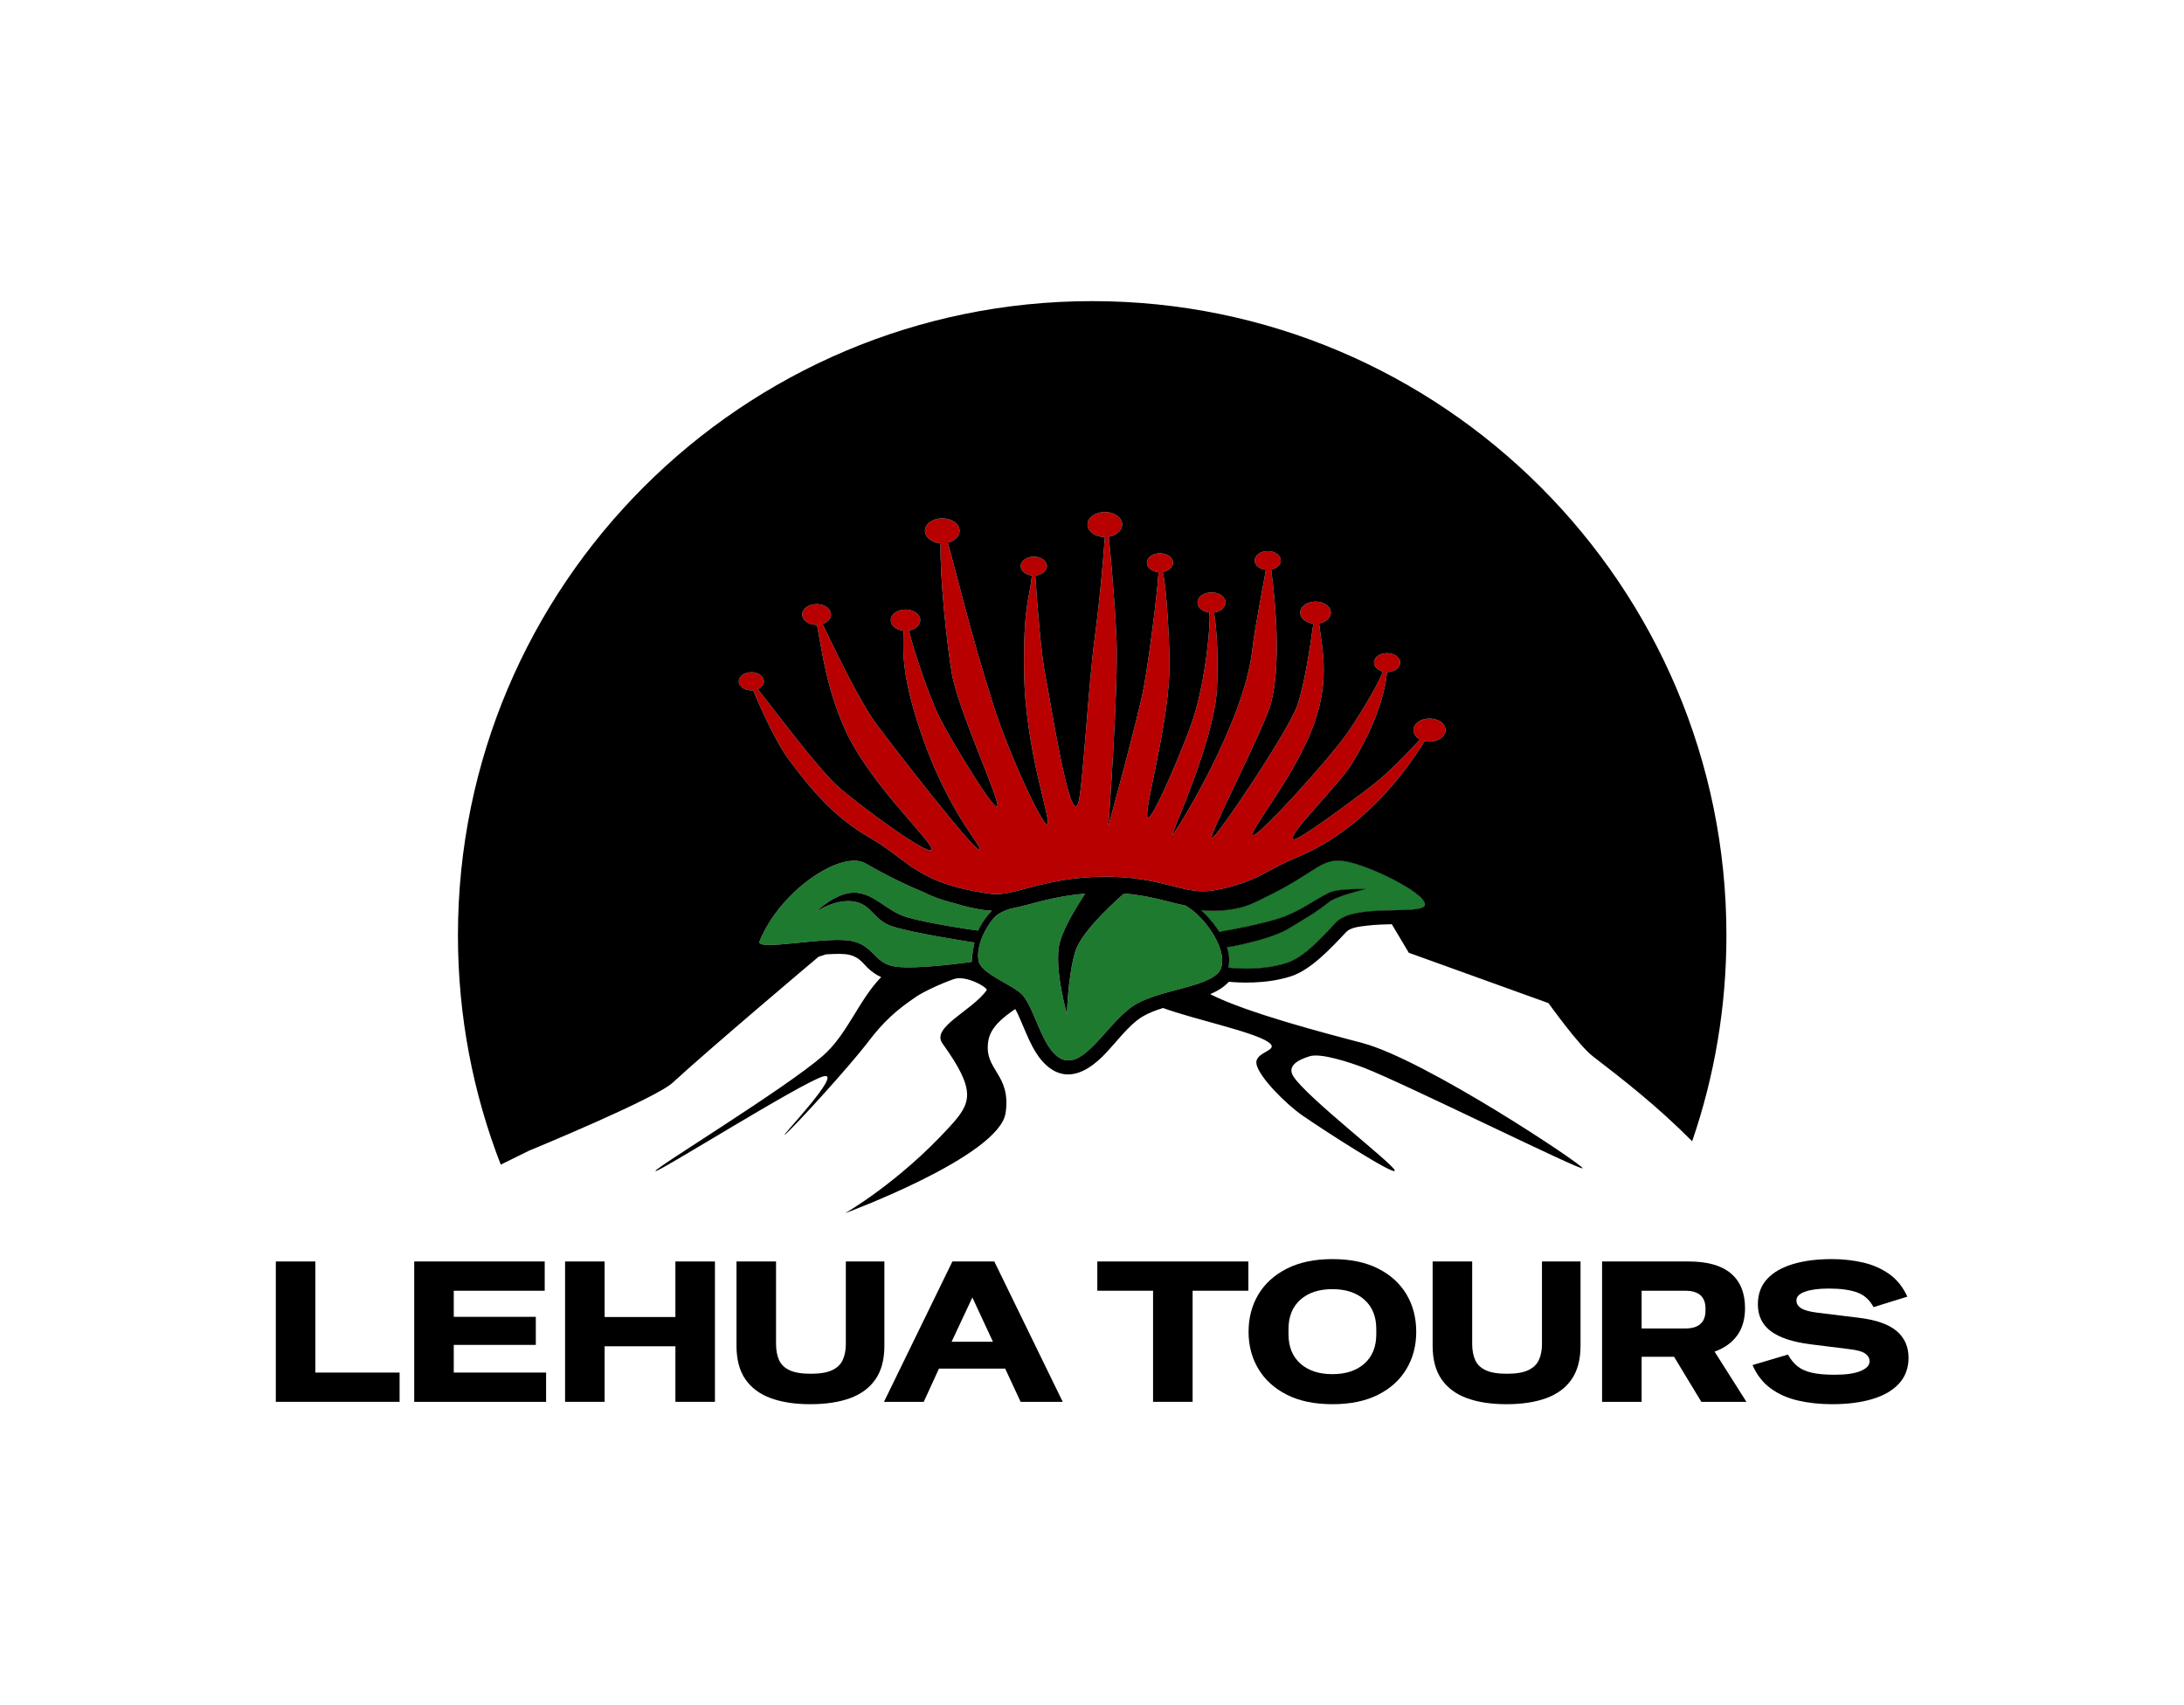 <svg xmlns="http://www.w3.org/2000/svg" xmlns:xlink="http://www.w3.org/1999/xlink" width="100%" height="100%" viewBox="0 0 2501 1953" style="fill-rule:evenodd;clip-rule:evenodd;stroke-linejoin:round;stroke-miterlimit:2;"><rect id="LT---Logo-1" x=".704" y=".231" width="2500" height="1952.68" style="fill:none;"/><g><path d="M315.857 1605.55v-160.751h45.282v127.243h96.451v33.508H315.857z" style="fill-rule:nonzero;"/><path d="M474.344 1605.55v-160.751h149.431v33.509H519.626v29.886h93.96v32.15h-93.96v31.698H625.36v33.508H474.344z" style="fill-rule:nonzero;"/><path d="M647.095 1605.55v-160.751h45.282v63.621h81.055v-63.621h45.282v160.751h-45.282v-63.621h-81.055v63.621h-45.282z" style="fill-rule:nonzero;"/><path d="M927.843 1608.27c-17.509.0-32.565-2.302-45.168-6.905-12.604-4.604-22.302-11.811-29.094-21.622-6.792-9.811-10.188-22.641-10.188-38.49v-96.451h45.282v94.413c0 7.094 1.132 13.207 3.396 18.339 2.264 5.132 6.264 9.057 11.999 11.774 5.736 2.717 13.887 4.075 24.453 4.075 10.415.0 18.528-1.358 24.339-4.075 5.811-2.717 9.886-6.642 12.226-11.774 2.339-5.132 3.509-11.245 3.509-18.339v-94.413h44.15v96.451c0 15.849-3.396 28.679-10.188 38.49-6.793 9.811-16.49 17.018-29.094 21.622-12.603 4.603-27.811 6.905-45.622 6.905z" style="fill-rule:nonzero;"/><path d="M1012.29 1605.55l78.338-160.751h47.999l78.338 160.751h-48.225l-17.66-38.037h-75.848l-17.433 38.037h-45.509zm77.433-68.828h47.319l-23.546-50.716-23.773 50.716z" style="fill-rule:nonzero;"/><path d="M1320.44 1605.55v-127.242h-63.847v-33.509h172.977v33.509h-63.848v127.242h-45.282z" style="fill-rule:nonzero;"/><path d="M1525.79 1608.27c-20.377.0-37.697-3.585-51.961-10.754-14.264-7.17-25.169-17.019-32.716-29.547-7.547-12.528-11.321-26.716-11.321-42.565.0-15.999 3.736-30.263 11.208-42.791 7.471-12.528 18.377-22.415 32.716-29.66 14.339-7.245 31.697-10.868 52.074-10.868 20.528.0 37.924 3.585 52.188 10.755 14.263 7.169 25.131 17.018 32.603 29.546 7.471 12.528 11.207 26.868 11.207 43.018.0 15.849-3.736 30.037-11.207 42.565-7.472 12.528-18.34 22.377-32.603 29.547-14.264 7.169-31.66 10.754-52.188 10.754zm0-34.414c15.396.0 27.622-4.038 36.679-12.113 9.056-8.075 13.584-19.283 13.584-33.622v-5.887c0-14.339-4.528-25.546-13.584-33.621-9.057-8.076-21.283-12.113-36.679-12.113-15.396.0-27.622 4.037-36.678 12.113-9.057 8.075-13.585 19.282-13.585 33.621v5.887c0 14.339 4.528 25.547 13.585 33.622 9.056 8.075 21.282 12.113 36.678 12.113z" style="fill-rule:nonzero;"/><path d="M1725.03 1608.27c-17.509.0-32.565-2.302-45.169-6.905-12.603-4.604-22.301-11.811-29.094-21.622-6.792-9.811-10.188-22.641-10.188-38.49v-96.451h45.282v94.413c0 7.094 1.132 13.207 3.396 18.339 2.264 5.132 6.264 9.057 12 11.774 5.736 2.717 13.886 4.075 24.452 4.075 10.415.0 18.528-1.358 24.339-4.075s9.887-6.642 12.226-11.774c2.34-5.132 3.51-11.245 3.51-18.339v-94.413h44.15v96.451c0 15.849-3.397 28.679-10.189 38.49-6.792 9.811-16.49 17.018-29.094 21.622-12.603 4.603-27.81 6.905-45.621 6.905z" style="fill-rule:nonzero;"/><path d="M1834.62 1605.55v-160.751h99.168c21.433.0 37.546 4.566 48.338 13.698 10.793 9.132 16.189 22.377 16.189 39.735.0 12.528-2.981 22.943-8.944 31.245-5.962 8.301-14.603 14.49-25.923 18.565l36.452 57.508h-51.622l-31.245-51.621h-37.131v51.621h-45.282zm95.092-127.242h-49.81v43.244h49.81c15.547.0 23.321-6.868 23.321-20.603v-2.264c0-13.585-7.774-20.377-23.321-20.377z" style="fill-rule:nonzero;"/><path d="M2098.16 1608.27c-14.037.0-27.093-1.396-39.168-4.188-12.076-2.793-22.566-7.472-31.471-14.038-8.906-6.566-15.774-15.433-20.604-26.603l40.528-12c3.018 5.434 6.603 9.849 10.754 13.245s9.623 5.887 16.415 7.472 15.547 2.377 26.263 2.377c13.132.0 23.094-1.434 29.886-4.302 6.793-2.867 10.189-6.566 10.189-11.094.0-3.471-1.66-6.415-4.981-8.83-3.321-2.415-9.66-4.151-19.019-5.207l-43.697-5.434c-20.226-2.566-35.32-7.547-45.282-14.943s-14.943-17.66-14.943-30.792c0-11.622 3.472-21.245 10.415-28.867 6.943-7.623 16.792-13.358 29.547-17.207 12.754-3.849 27.659-5.774 44.716-5.774 12.377.0 24.188 1.283 35.433 3.849s21.282 6.944 30.112 13.132c8.83 6.189 15.811 14.868 20.943 26.037l-38.716 12c-4.528-8.453-10.905-14.113-19.132-16.981-8.226-2.868-18.98-4.302-32.263-4.302-11.169.0-20.113 1.17-26.83 3.51-6.716 2.339-10.075 5.698-10.075 10.075.0 3.774 1.849 6.792 5.547 9.056 3.698 2.265 9.774 3.925 18.226 4.981l47.999 5.887c19.622 2.415 33.962 7.472 43.018 15.17s13.585 17.886 13.585 30.565c0 11.773-3.623 21.622-10.868 29.546-7.245 7.925-17.434 13.849-30.565 17.774-13.132 3.924-28.453 5.886-45.962 5.886z" style="fill-rule:nonzero;"/></g><path d="M1424.44 1061.88c-1.785.37-3.532.726-5.227 1.065l-.123-.377c1.434-.175 3.244-.404 5.35-.688zm65.924-365.151c-.619-1.447-1.093-3.094-1.374-4.967.257 1.717.746 3.35 1.433 4.869l-.059.098zm32.894 1.288c1.161-2.08 1.935-4.416 2.217-6.918-.318 2.824-1.092 5.154-2.152 7.076l-.065-.158z"/><path d="M1424.44 1061.88c-1.785.37-3.532.726-5.227 1.065l-.123-.377c1.434-.175 3.244-.404 5.35-.688z" style="fill:#2b9d42;"/><path d="M1584.42 1042.78c-21.588.736-44.549 2.994-54.65 13.776-16.083 17.166-35.909 39.627-56.107 46.246-31.616 10.359-67.319 5.372-67.319 5.372s1.552-3.798 1.183-10.654c-.186-3.47-.864-7.724-2.485-12.665 2.502-.305 6.062-.897 10.298-1.732 2.164-.426 4.504-.916 6.97-1.462 17.306-3.836 40.783-10.477 52.774-17.795 22.013-13.433 29.522-17.213 46.986-30.829 8.98-7.002 42.008-14.768 42.008-14.768s-31.013-1.039-41.805 4.011c-2.168 1.015-4.312 2.12-6.458 3.292-13.022 7.116-26.116 16.748-45.211 24.186-11.274 4.391-30.22 8.821-46.164 12.122-2.106.284-3.916.513-5.35.688l.123.377c-2.579.517-5.036.997-7.318 1.435-9.249 1.775-15.63 2.854-15.63 2.854-8.663-13.709-20.761-24.956-20.761-24.956s.34.06.999.144c3.878.49 21.915 2.519 43.896-2.9 10.876-2.682 20.382-7.743 34.213-14.622 54.096-26.905 58.799-43.324 86.854-38.268 27.736 4.998 91.228 36.273 90.331 49.445-.476 6.978-23.055 5.874-47.377 6.703zm-526.115-20.631c12.569 5.168 23.637 9.056 33.182 11.981-13.189-3.509-23.918-7.553-33.182-11.981zm33.182 11.981c-13.189-3.509-23.918-7.553-33.182-11.981 12.569 5.168 23.637 9.056 33.182 11.981z"/><path d="M1182.61 1015.61c21.136-5.456 48.004-11.523 83.016-11.5-35.012.0-61.88 6.044-83.016 11.5z" style="fill:#b80000;"/><path d="M1490.37 696.731c-.619-1.447-1.093-3.094-1.374-4.967.257 1.717.746 3.35 1.433 4.869l-.059.098zm-432.059 325.42c12.569 5.168 23.637 9.056 33.182 11.981-13.189-3.509-23.918-7.553-33.182-11.981z"/><path d="M1368.62 1127.72c-17.493 5.529-39.345 9.943-56.461 16.906-4.14 1.685-8.004 3.519-11.462 5.554-29.565 17.4-54.632 68.445-80.251 64.096-22.499-3.82-31.623-45.414-44.368-67.275-1.768-3.032-3.606-5.685-5.558-7.804-10.068-10.929-46.382-23.553-49.744-38.027-3.376-14.536 5.464-35.635 16.809-49.191 4.607-5.506 11.719-8.704 19.671-11.252 6.029-1.125 12.584-2.709 19.742-4.591 16.934-4.454 38.192-10.37 65.606-12.646-10.803 16.678-27.649 43.842-30.133 61.64-4.176 29.931 9.391 76.363 9.391 76.363s.806-42.404 9.409-71.514c5.742-19.427 35.733-48.983 55.811-66.611 26.61 2.115 44.453 7.817 60.122 11.558 3.482.832 6.878 1.576 10.235 2.202 1.357.875 2.716 1.761 4.081 2.656 18.239 11.968 39.426 41.699 38.084 62.416-.177 2.736-.747 5.314-1.768 7.674-3.48 8.04-14.885 13.317-29.216 17.846zm215.802-84.937c-21.588.736-44.549 2.994-54.65 13.776-16.083 17.166-35.909 39.627-56.107 46.246-31.616 10.359-67.319 5.372-67.319 5.372s1.552-3.798 1.183-10.654c-.186-3.47-.864-7.724-2.485-12.665 2.502-.305 6.062-.897 10.298-1.732 2.164-.426 4.504-.916 6.97-1.462 17.306-3.836 40.783-10.477 52.774-17.795 22.013-13.433 29.522-17.213 46.986-30.829 8.98-7.002 42.008-14.768 42.008-14.768s-31.013-1.039-41.805 4.011c-2.168 1.015-4.312 2.12-6.458 3.292-13.022 7.116-26.116 16.748-45.211 24.186-11.274 4.391-30.22 8.821-46.164 12.122-2.106.284-3.916.513-5.35.688l.123.377c-2.579.517-5.036.997-7.318 1.435-9.249 1.775-15.63 2.854-15.63 2.854-8.663-13.709-20.761-24.956-20.761-24.956s.34.06.999.144c3.878.49 21.915 2.519 43.896-2.9 10.876-2.682 20.382-7.743 34.213-14.622 54.096-26.905 58.799-43.324 86.854-38.268 27.736 4.998 91.228 36.273 90.331 49.445-.476 6.978-23.055 5.874-47.377 6.703zm-560.89 63.991c-19.56-3.719-22.302-18.313-38.579-25.893-2.304-1.072-4.878-2.004-7.809-2.745-27.894-7.051-112.259 12.239-107.337.0 23.531-58.517 94.087-104.846 121.2-89.331 25.823 14.777 48.281 25.527 67.3 33.347 9.264 4.428 19.993 8.472 33.182 11.981 29.309 8.983 44.265 8.889 44.265 8.889s-10.225 10.181-15.712 22.76c-5.349-.384-58.586-8.538-81.38-15.272-23.255-6.87-36.188-26.241-58.138-28.115-21.951-1.874-46.318 21.976-46.318 21.976s21.805-14.91 42.85-11.933c21.701 3.069 22.127 21.106 45.021 28.658 22.569 7.446 86.541 17.29 93.808 18.473-2.931 13.057-3.107 22.062-3.107 22.062s-60.788 8.804-86.385 5.592c-.993-.125-1.946-.275-2.861-.449z" style="fill:#1d7a2f;"/><path d="M1490.37 696.731c.019-.033.039-.065.059-.098 2.701-4.475 8.881-7.606 16.064-7.606.225.0.449.003.672.009l.026-.235.035.237c4.844.144 9.183 1.713 12.236 4.14 1.726 1.373 3.04 3.021 3.802 4.841.022.052.044.105.065.158.444 1.114.682 2.29.682 3.506.0 5.985-5.762 11.005-13.493 12.321 3.611 30.416 14.23 69.129-10.616 127.628-23.752 55.925-71.38 113.034-64.934 114.879s85.137-85.135 106.457-114.879c11.754-16.399 35.185-54.376 42.332-72.477-5.973-1.424-10.289-5.491-10.289-10.281.0-5.974 6.713-10.824 14.982-10.824 8.268.0 14.981 4.85 14.981 10.824.0 5.973-6.711 10.822-14.978 10.824-2.381 22.003-10.94 57.364-40.553 105.379-15.75 25.537-77.968 85.059-65.964 86.328 5.743.607 61.7-40.674 87.347-60.166 19.578-14.88 41.855-37.914 56.868-54.344-4.557-2.419-7.518-6.318-7.518-10.713.0-7.331 8.238-13.283 18.385-13.283s18.384 5.952 18.384 13.283-8.237 13.283-18.384 13.283c-1.945.0-3.819-.218-5.579-.623-21.208 34.619-70.124 101.671-146.164 133.072-36.498 15.072-46.024 28.625-93.453 37.54-12.227 2.298-22.759 1.302-33.978-1.029-18.844-3.915-39.627-11.593-73.637-13.745-5.424-.343-11.185-.545-17.328-.569-.416-.001-.832-.002-1.249-.003-35.012-.023-61.88 6.044-83.016 11.5-20.083 5.184-34.989 9.837-46.787 8.271-85.674-11.376-94.838-38.53-138.708-63.766-44.153-25.399-68.819-57.236-92.335-88.148-15.931-20.943-33.184-59.565-42.286-81.33-.685.073-1.385.11-2.098.11-7.94.0-14.386-4.657-14.386-10.394s6.446-10.395 14.386-10.395c7.941.0 14.387 4.658 14.387 10.395.0 3.801-2.83 7.128-7.05 8.941 19.165 23.716 69.937 92.378 92.931 112.373 27.417 23.84 103.088 79.144 106.228 71.588 3.14-7.555-71.906-75.616-99.931-139.436-20.388-46.428-25.22-85.696-31.361-118.134-.152.003-.305.004-.458.004-9.09.0-16.469-5.332-16.469-11.899.0-1.285.282-2.522.804-3.681 1.768-3.925 6.284-6.956 11.904-7.906l.134-.022c1.167-.19 2.381-.291 3.627-.291 2.559.0 4.982.423 7.144 1.177 5.516 1.923 9.326 6.004 9.326 10.723.0 4.807-3.954 8.952-9.637 10.829 15.124 31.968 42.835 88.668 59.827 112.127 18.329 25.306 113.933 148.405 119.809 146.509 5.875-1.895-38.217-42.819-70.818-145.752-16.794-53.022-17.219-78.547-15.988-105.075-8.3-.763-14.726-5.89-14.726-12.092.0-6.729 7.561-12.191 16.873-12.191 9.313.0 16.874 5.462 16.874 12.191.0 5.757-5.536 10.587-12.968 11.862 6.589 27.162 24.742 78.891 35.063 99.551 12.086 24.194 64.454 111.045 66.278 101.465 1.824-9.579-45.324-110.77-52.4-152.903-5.58-33.223-13.735-110.676-12.715-148.043-10.037-.708-17.893-6.83-17.893-14.266.0-7.912 8.89-14.335 19.84-14.335 10.95.0 19.84 6.423 19.84 14.335.0 6.296-5.632 11.65-13.451 13.573 11.664 41.546 25.738 102.481 51.666 184.381 18.652 58.916 56.511 139.122 61.986 138.304 6.703-1.001-25.426-83.637-26.367-176.145-.756-74.283 5.685-79.639 9.069-109.054-7.261-.739-12.855-5.251-12.855-10.7.0-5.965 6.702-10.807 14.957-10.807 8.256.0 14.958 4.842 14.958 10.807.0 5.56-5.826 10.146-13.304 10.741 2.112 31.569 6.587 90.844 11.891 116.546 5.53 26.799 27.428 170.807 37.188 144.646 5.109-13.694 11.502-133.942 18.907-188.944 5.923-43.998 9.726-89.002 11.729-116.264h-.017c-10.95.0-19.839-6.423-19.839-14.335.0-7.911 8.889-14.334 19.839-14.334s19.84 6.423 19.84 14.334c0 6.807-6.58 12.512-15.391 13.972 2.716 27.131 6.787 72.169 8.855 116.569 2.529 54.268-9.271 214.847-9.271 214.847s34.285-125.188 40.527-158.914c5.453-29.461 15.356-105.232 16.922-131.981-7.504-.578-13.357-5.172-13.357-10.746.0-5.964 6.702-10.807 14.957-10.807s14.958 4.843 14.958 10.807c0 5.191-5.077 9.532-11.836 10.571 4.465 14.366 8.729 91.864 7.696 116.032-2.893 67.691-29.972 159.309-24.947 165.341s43.77-87.511 51.897-112.462c15.132-46.455 20.753-113.768 18.838-122.433-7.687-.866-13.577-5.675-13.577-11.47.0-6.406 7.199-11.608 16.067-11.608 8.867.0 16.066 5.202 16.066 11.608.0 5.702-5.702 10.449-13.208 11.425 3.749 24.091 4.794 55.156 3.414 85.954-2.851 63.64-56.497 175.055-50.64 168.454 5.858-6.6 81.786-128.949 91.028-211.604 2.826-25.275 11.36-67.207 15.566-91.643-7.248-.747-12.828-5.255-12.828-10.698.0-5.964 6.702-10.806 14.957-10.806 8.256.0 14.958 4.842 14.958 10.806.0 4.98-4.673 9.178-11.02 10.428 4.55 34.403 11.94 107.991-.46 153.742-7.918 29.213-72.557 153.367-67.551 153.805 5.005.438 86.696-121.111 97.583-151.176 8.07-22.284 14.929-66.471 18.729-94.549-8.491-.875-15.028-6.155-15.028-12.53.0-1.741.488-3.401 1.37-4.912.008-.013.016-.026.024-.04z" style="fill:#b80000;"/><path d="M945.737 1093.08c-5.384 1.74-8.449 2.762-8.449 2.762s-123.571 104.177-167.067 144.255c-20.028 18.453-164.422 77.832-164.422 77.832l-32.357 15.954c-31.665-81.484-49.04-170.079-49.04-262.701.0-400.856 325.445-726.301 726.302-726.301 400.857.0 726.302 325.445 726.302 726.301.0 82.568-13.808 161.937-39.239 235.921-41.399-41.66-80.636-71.799-113.858-97.394-16.106-12.41-50.662-60.808-50.662-60.808l-159.95-57.68-19.506-32.722c-9.217.223-18.994.584-28.174 1.642-9.97 1.15-19.328 2.285-24.121 7.4-17.834 19.036-40.431 43.19-62.829 50.529-29.164 9.556-61.465 7.367-71.441 6.369-4.914 5.491-12.182 10.336-21.439 14.187 41.902 21.32 130.451 44.408 174.369 55.982 71.953 18.963 253.277 139.941 252.153 143.438-1.123 3.498-206.132-98.154-250.382-115.117-16.638-6.378-49.366-17.075-62.027-13.22-12.66 3.854-26.635 10.772-18.773 23.125 15.309 24.051 114.405 100.241 116.096 107.677 1.691 7.435-80.056-45.117-105.949-63.063-18.237-12.641-49.42-43.656-52.385-58.585s28.461-15.204 13.295-25.484c-17.539-11.889-84.768-25.845-120.355-38.902-8.537 2.677-16.5 5.731-22.983 9.547-16.726 9.844-31.595 31.446-46.297 45.997-14.765 14.615-30.235 22.564-44.792 20.093-14.577-2.475-26.586-14.613-35.554-31.653-4.906-9.323-9.157-20.035-13.402-29.783-2.073-4.76-4.032-9.284-6.167-13.021-14.772 9.924-28.276 21.242-30.827 36.176-5.838 34.182 26.404 37.393 19.756 82.837-7.279 49.765-183.933 114.9-183.933 114.9s61.581-35.011 120.171-99.419c24.15-26.55 31.077-40.014-8.517-95.037-13.378-18.592 33.264-37.037 50.615-60.961 1.97-2.715-23.326-17.664-37.492-12.816-15.297 5.236-35.3 14.875-42.789 19.904-23.224 15.594-38.04 29.127-54.975 51.393-22.804 29.982-86.979 100.076-95.634 106.776-8.654 6.7 68.449-73.546 43.706-66.576-24.743 6.969-192.006 112.246-192.162 108.392-.156-3.854 146.171-92.763 191.228-131.517 28.41-24.437 41.399-64.041 67.288-90.611-5.873-2.575-10.451-6.015-14.619-9.807-5.906-5.374-9.829-12.696-21.243-15.581-6.464-1.634-16.425-1.384-27.47-.63zm145.752-58.949c-13.189-3.509-23.918-7.553-33.182-11.981-19.019-7.82-41.477-18.57-67.3-33.347-27.113-15.515-97.669 30.814-121.2 89.331-4.922 12.239 79.443-7.051 107.337.0 2.931.741 5.505 1.673 7.809 2.745 16.277 7.58 19.019 22.174 38.579 25.893.915.174 1.868.324 2.861.449 25.597 3.212 86.385-5.592 86.385-5.592s.176-9.005 3.107-22.062c-7.267-1.183-71.239-11.027-93.808-18.473-22.894-7.552-23.32-25.589-45.021-28.658-21.045-2.977-42.85 11.933-42.85 11.933s24.367-23.85 46.318-21.976c21.95 1.874 34.883 21.245 58.138 28.115 22.794 6.734 76.031 14.888 81.38 15.272 5.487-12.579 15.712-22.76 15.712-22.76s-14.956.094-44.265-8.889zm327.726 28.815c1.695-.339 3.442-.695 5.227-1.065 15.944-3.301 34.89-7.731 46.164-12.122 19.095-7.438 32.189-17.07 45.211-24.186 2.146-1.172 4.29-2.277 6.458-3.292 10.792-5.05 41.805-4.011 41.805-4.011s-33.028 7.766-42.008 14.768c-17.464 13.616-24.973 17.396-46.986 30.829-11.991 7.318-35.468 13.959-52.774 17.795-2.466.546-4.806 1.036-6.97 1.462-4.236.835-7.796 1.427-10.298 1.732 1.621 4.941 2.299 9.195 2.485 12.665.369 6.856-1.183 10.654-1.183 10.654s35.703 4.987 67.319-5.372c20.198-6.619 40.024-29.08 56.107-46.246 10.101-10.782 33.062-13.04 54.65-13.776 24.322-.829 46.901.275 47.377-6.703.897-13.172-62.595-44.447-90.331-49.445-28.055-5.056-32.758 11.363-86.854 38.268-13.831 6.879-23.337 11.94-34.213 14.622-21.981 5.419-40.018 3.39-43.896 2.9-.659-.084-.999-.144-.999-.144s12.098 11.247 20.761 24.956c0 0 6.381-1.079 15.63-2.854 2.282-.438 4.739-.918 7.318-1.435zm-50.595 64.772c14.331-4.529 25.736-9.806 29.216-17.846 1.021-2.36 1.591-4.938 1.768-7.674 1.342-20.717-19.845-50.448-38.084-62.416-1.365-.895-2.724-1.781-4.081-2.656-3.357-.626-6.753-1.37-10.235-2.202-15.669-3.741-33.512-9.443-60.122-11.558-20.078 17.628-50.069 47.184-55.811 66.611-8.603 29.11-9.409 71.514-9.409 71.514s-13.567-46.432-9.391-76.363c2.484-17.798 19.33-44.962 30.133-61.64-27.414 2.276-48.672 8.192-65.606 12.646-7.158 1.882-13.713 3.466-19.742 4.591-7.952 2.548-15.064 5.746-19.671 11.252-11.345 13.556-20.185 34.655-16.809 49.191 3.362 14.474 39.676 27.098 49.744 38.027 1.952 2.119 3.79 4.772 5.558 7.804 12.745 21.861 21.869 63.455 44.368 67.275 25.619 4.349 50.686-46.696 80.251-64.096 3.458-2.035 7.322-3.869 11.462-5.554 17.116-6.963 38.968-11.377 56.461-16.906zm-186.01-112.111c21.136-5.456 48.004-11.5 83.016-11.5l1.249.003c6.143.024 11.904.226 17.328.569 34.01 2.152 54.793 9.83 73.637 13.745 11.219 2.331 21.751 3.327 33.978 1.029 47.429-8.915 56.955-22.468 93.453-37.54 76.04-31.401 124.956-98.453 146.164-133.072 1.76.405 3.634.623 5.579.623 10.147.0 18.384-5.952 18.384-13.283s-8.237-13.283-18.384-13.283-18.385 5.952-18.385 13.283c0 4.395 2.961 8.294 7.518 10.713-15.013 16.43-37.29 39.464-56.868 54.344-25.647 19.492-81.604 60.773-87.347 60.166-12.004-1.269 50.214-60.791 65.964-86.328 29.613-48.015 38.172-83.376 40.553-105.379 8.267-.002 14.978-4.851 14.978-10.824.0-5.974-6.713-10.824-14.981-10.824-8.269.0-14.982 4.85-14.982 10.824.0 4.79 4.316 8.857 10.289 10.281-7.147 18.101-30.578 56.078-42.332 72.477-21.32 29.744-100.011 116.724-106.457 114.879-6.446-1.845 41.182-58.954 64.934-114.879 24.846-58.499 14.227-97.212 10.616-127.628 7.731-1.316 13.493-6.336 13.493-12.321.0-1.216-.238-2.392-.682-3.506 1.06-1.922 1.834-4.252 2.152-7.076-.282 2.502-1.056 4.838-2.217 6.918-.762-1.82-2.076-3.468-3.802-4.841-3.053-2.427-7.392-3.996-12.236-4.14l-.035-.237-.026.235c-.223-.006-.447-.009-.672-.009-7.183.0-13.363 3.131-16.064 7.606-.687-1.519-1.176-3.152-1.433-4.869.281 1.873.755 3.52 1.374 4.967l-.024.04c-.882 1.511-1.37 3.171-1.37 4.912.0 6.375 6.537 11.655 15.028 12.53-3.8 28.078-10.659 72.265-18.729 94.549-10.887 30.065-92.578 151.614-97.583 151.176-5.006-.438 59.633-124.592 67.551-153.805 12.4-45.751 5.01-119.339.46-153.742 6.347-1.25 11.02-5.448 11.02-10.428.0-5.964-6.702-10.806-14.958-10.806-8.255.0-14.957 4.842-14.957 10.806.0 5.443 5.58 9.951 12.828 10.698-4.206 24.436-12.74 66.368-15.566 91.643-9.242 82.655-85.17 205.004-91.028 211.604-5.857 6.601 47.789-104.814 50.64-168.454 1.38-30.798.335-61.863-3.414-85.954 7.506-.976 13.208-5.723 13.208-11.425.0-6.406-7.199-11.608-16.066-11.608-8.868.0-16.067 5.202-16.067 11.608.0 5.795 5.89 10.604 13.577 11.47 1.915 8.665-3.706 75.978-18.838 122.433-8.127 24.951-46.872 118.494-51.897 112.462-5.025-6.032 22.054-97.65 24.947-165.341 1.033-24.168-3.231-101.666-7.696-116.032 6.759-1.039 11.836-5.38 11.836-10.571.0-5.964-6.703-10.807-14.958-10.807s-14.957 4.843-14.957 10.807c0 5.574 5.853 10.168 13.357 10.746-1.566 26.749-11.469 102.52-16.922 131.981-6.242 33.726-40.527 158.914-40.527 158.914s11.8-160.579 9.271-214.847c-2.068-44.4-6.139-89.438-8.855-116.569 8.811-1.46 15.391-7.165 15.391-13.972.0-7.911-8.89-14.334-19.84-14.334-10.95.0-19.839 6.423-19.839 14.334.0 7.912 8.889 14.335 19.839 14.335h.017c-2.003 27.262-5.806 72.266-11.729 116.264-7.405 55.002-13.798 175.25-18.907 188.944-9.76 26.161-31.658-117.847-37.188-144.646-5.304-25.702-9.779-84.977-11.891-116.546 7.478-.595 13.304-5.181 13.304-10.741.0-5.965-6.702-10.807-14.958-10.807-8.255.0-14.957 4.842-14.957 10.807.0 5.449 5.594 9.961 12.855 10.7-3.384 29.415-9.825 34.771-9.069 109.054.941 92.508 33.07 175.144 26.367 176.145-5.475.818-43.334-79.388-61.986-138.304-25.928-81.9-40.002-142.835-51.666-184.381 7.819-1.923 13.451-7.277 13.451-13.573.0-7.912-8.89-14.335-19.84-14.335-10.95.0-19.84 6.423-19.84 14.335.0 7.436 7.856 13.558 17.893 14.266-1.02 37.367 7.135 114.82 12.715 148.043 7.076 42.133 54.224 143.324 52.4 152.903-1.824 9.58-54.192-77.271-66.278-101.465-10.321-20.66-28.474-72.389-35.063-99.551 7.432-1.275 12.968-6.105 12.968-11.862.0-6.729-7.561-12.191-16.874-12.191-9.312.0-16.873 5.462-16.873 12.191.0 6.202 6.426 11.329 14.726 12.092-1.231 26.528-.806 52.053 15.988 105.075 32.601 102.933 76.693 143.857 70.818 145.752-5.876 1.896-101.48-121.203-119.809-146.509-16.992-23.459-44.703-80.159-59.827-112.127 5.683-1.877 9.637-6.022 9.637-10.829.0-4.719-3.81-8.8-9.326-10.723-2.162-.754-4.585-1.177-7.144-1.177-1.246.0-2.46.101-3.627.291l-.134.022c-5.62.95-10.136 3.981-11.904 7.906-.522 1.159-.804 2.396-.804 3.681.0 6.567 7.379 11.899 16.469 11.899.153.0.306-.001.458-.004 6.141 32.438 10.973 71.706 31.361 118.134 28.025 63.82 103.071 131.881 99.931 139.436-3.14 7.556-78.811-47.748-106.228-71.588-22.994-19.995-73.766-88.657-92.931-112.373 4.22-1.813 7.05-5.14 7.05-8.941.0-5.737-6.446-10.395-14.387-10.395-7.94.0-14.386 4.658-14.386 10.395s6.446 10.394 14.386 10.394c.713.0 1.413-.037 2.098-.11 9.102 21.765 26.355 60.387 42.286 81.33 23.516 30.912 48.182 62.749 92.335 88.148 43.87 25.236 53.034 52.39 138.708 63.766 11.798 1.566 26.704-3.087 46.787-8.271z"/></svg>